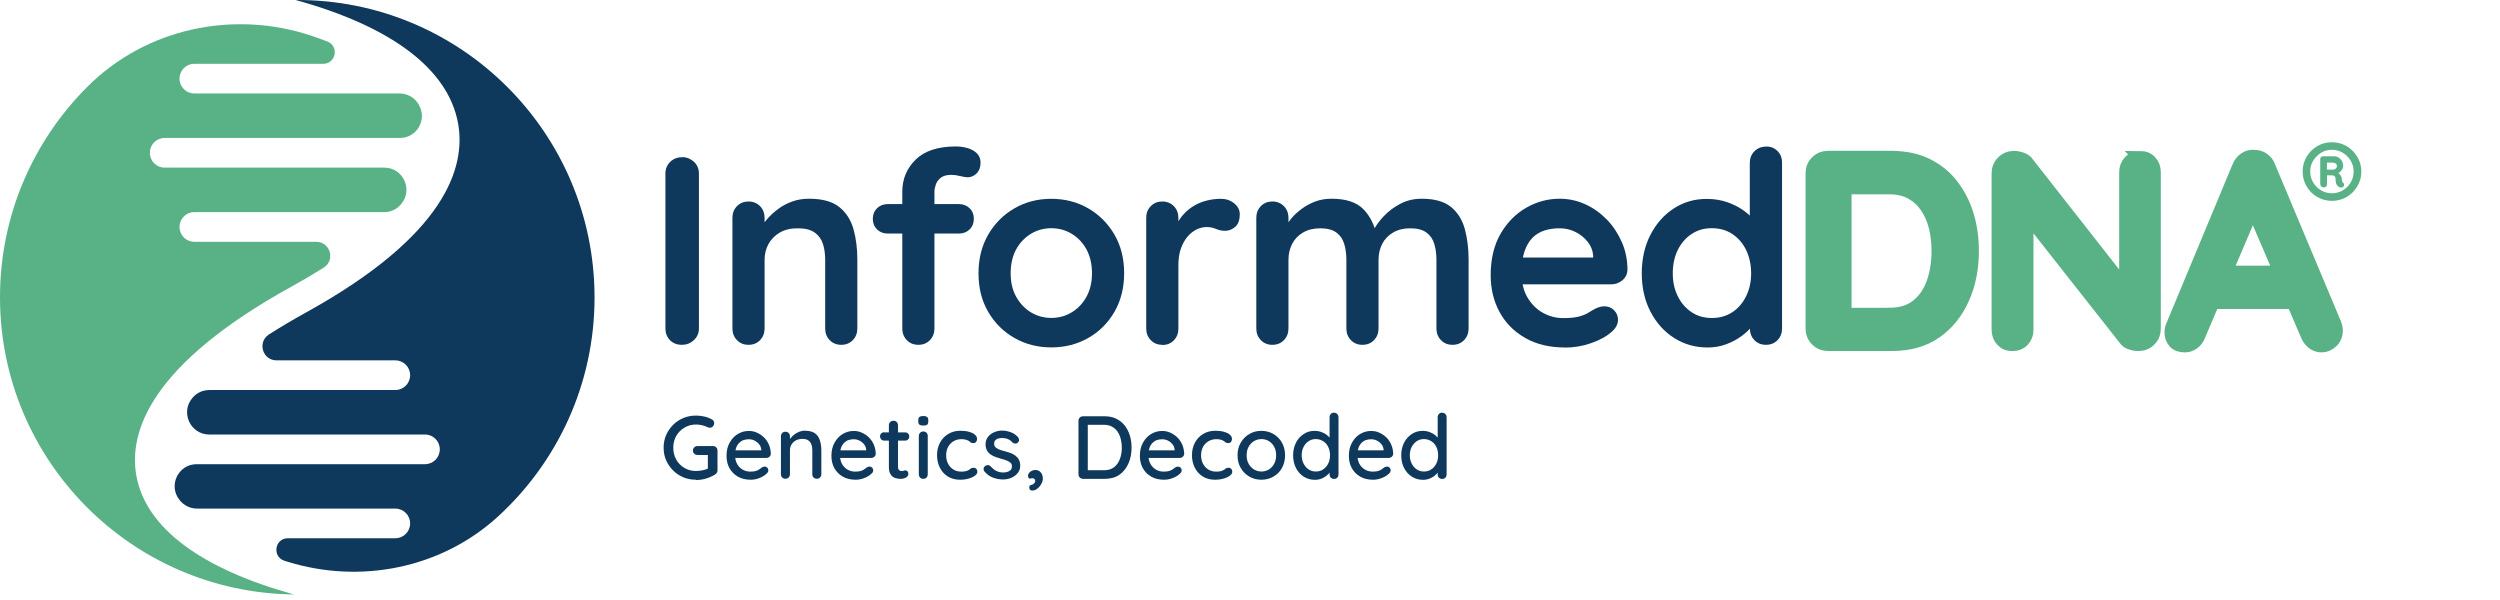 <svg fill="none" viewBox="0 0 300 72" height="72" width="300" xmlns="http://www.w3.org/2000/svg"><g clip-path="url(#clip0_395_3846)"><path fill="#0E395C" d="M54.973 14.829C55.906 20.051 53.504 28.232 36.724 37.496C35.137 38.375 33.647 39.254 32.274 40.134C30.859 41.045 31.491 43.243 33.186 43.243H47.436C48.422 43.243 49.215 44.036 49.215 45.023C49.215 46.009 48.422 46.803 47.436 46.803H25.122C24.372 46.803 23.632 47.114 23.139 47.693L23.085 47.757C21.616 49.483 22.849 52.143 25.112 52.143H50.995C51.982 52.143 52.775 52.936 52.775 53.922C52.775 54.909 51.982 55.702 50.995 55.702H23.6C21.38 55.702 20.158 58.265 21.541 59.991L21.573 60.034C22.077 60.667 22.839 61.031 23.654 61.031H47.436C48.422 61.031 49.215 61.825 49.215 62.811C49.215 63.798 48.422 64.591 47.436 64.591H34.547C32.96 64.591 32.628 66.811 34.14 67.293C34.236 67.325 34.344 67.358 34.451 67.39C43.232 70.135 52.958 68.205 59.745 61.996C66.875 55.477 71.346 46.106 71.346 35.684C71.336 15.912 55.263 -0.107 35.48 4.68633e-05C46.974 3.174 53.794 8.288 54.973 14.818V14.829Z"></path><path fill="#58B286" d="M35.244 71.325C24.093 68.237 17.477 63.326 16.362 57.075C15.44 51.917 17.917 43.801 35.008 34.376C36.37 33.625 37.646 32.875 38.847 32.113C40.273 31.213 39.63 29.015 37.936 29.015H23.321C22.335 29.015 21.541 28.221 21.541 27.235C21.541 26.248 22.335 25.455 23.321 25.455H46.095C46.846 25.455 47.575 25.144 48.068 24.576L48.122 24.511C49.612 22.796 48.39 20.115 46.117 20.115H19.761C18.775 20.115 17.981 19.322 17.981 18.335C17.981 17.349 18.775 16.555 19.761 16.555H47.993C50.052 16.555 51.317 14.293 50.234 12.534C50.213 12.502 50.191 12.459 50.17 12.427C49.687 11.666 48.851 11.216 47.95 11.216H23.321C22.335 11.216 21.541 10.422 21.541 9.436C21.541 8.449 22.335 7.656 23.321 7.656H38.783C40.327 7.656 40.713 5.522 39.276 4.975C38.665 4.739 38.043 4.525 37.4 4.3C28.017 1.158 17.542 3.388 10.529 10.368C4.021 16.845 0 25.787 0 35.673C0 55.231 15.74 71.1 35.244 71.335V71.325Z"></path><path fill="#0E395C" d="M83.87 39.416C83.87 39.973 83.666 40.445 83.259 40.82C82.851 41.195 82.38 41.378 81.844 41.378C81.243 41.378 80.761 41.195 80.396 40.82C80.031 40.445 79.849 39.973 79.849 39.416V20.823C79.849 20.265 80.042 19.794 80.428 19.418C80.814 19.043 81.307 18.861 81.908 18.861C82.422 18.861 82.873 19.054 83.28 19.418C83.677 19.794 83.87 20.265 83.87 20.823V39.416Z"></path><path fill="#0E395C" d="M97.091 23.847C98.678 23.847 99.879 24.179 100.715 24.844C101.54 25.509 102.109 26.399 102.42 27.503C102.731 28.607 102.881 29.83 102.881 31.181V39.416C102.881 39.973 102.698 40.445 102.334 40.82C101.969 41.195 101.508 41.378 100.951 41.378C100.393 41.378 99.932 41.195 99.567 40.82C99.203 40.445 99.021 39.973 99.021 39.416V31.181C99.021 30.473 98.935 29.84 98.753 29.272C98.57 28.704 98.238 28.243 97.766 27.91C97.294 27.567 96.619 27.396 95.74 27.396C94.86 27.396 94.163 27.567 93.574 27.91C92.984 28.253 92.534 28.715 92.223 29.272C91.912 29.84 91.751 30.473 91.751 31.181V39.416C91.751 39.973 91.569 40.445 91.204 40.82C90.84 41.195 90.379 41.378 89.821 41.378C89.263 41.378 88.802 41.195 88.438 40.82C88.073 40.445 87.891 39.973 87.891 39.416V26.131C87.891 25.573 88.073 25.112 88.438 24.737C88.802 24.361 89.263 24.179 89.821 24.179C90.379 24.179 90.84 24.372 91.204 24.737C91.569 25.112 91.751 25.584 91.751 26.131V27.514L91.269 27.417C91.462 27.053 91.74 26.656 92.105 26.238C92.469 25.82 92.898 25.434 93.391 25.069C93.885 24.704 94.442 24.404 95.064 24.179C95.686 23.954 96.362 23.847 97.091 23.847Z"></path><path fill="#0E395C" d="M115.061 24.49C115.576 24.49 116.005 24.661 116.348 24.983C116.691 25.315 116.863 25.744 116.863 26.259C116.863 26.773 116.691 27.202 116.348 27.535C116.005 27.867 115.576 28.028 115.061 28.028H106.537C106.022 28.028 105.593 27.867 105.25 27.535C104.907 27.202 104.736 26.773 104.736 26.259C104.736 25.744 104.907 25.326 105.25 24.983C105.593 24.65 106.022 24.49 106.537 24.49H115.061ZM114.707 17.574C115.179 17.574 115.64 17.638 116.091 17.767C116.541 17.895 116.916 18.099 117.216 18.389C117.517 18.678 117.667 19.064 117.667 19.525C117.667 20.061 117.506 20.49 117.206 20.801C116.895 21.112 116.53 21.273 116.123 21.273C115.93 21.273 115.64 21.23 115.254 21.134C114.868 21.037 114.493 20.983 114.128 20.983C113.592 20.983 113.185 21.101 112.885 21.337C112.595 21.573 112.391 21.852 112.295 22.163C112.188 22.474 112.134 22.742 112.134 22.978V39.415C112.134 39.973 111.952 40.444 111.587 40.82C111.223 41.195 110.762 41.377 110.204 41.377C109.647 41.377 109.185 41.195 108.821 40.82C108.456 40.444 108.274 39.973 108.274 39.415V23.01C108.274 21.487 108.81 20.201 109.882 19.15C110.955 18.099 112.563 17.574 114.707 17.574Z"></path><path fill="#0E395C" d="M134.898 32.789C134.898 34.548 134.501 36.092 133.729 37.432C132.946 38.772 131.895 39.823 130.576 40.563C129.258 41.313 127.778 41.689 126.159 41.689C124.54 41.689 123.06 41.313 121.741 40.563C120.422 39.812 119.372 38.772 118.589 37.432C117.806 36.092 117.42 34.548 117.42 32.789C117.42 31.031 117.817 29.487 118.589 28.146C119.372 26.806 120.422 25.755 121.741 24.994C123.06 24.233 124.529 23.857 126.159 23.857C127.789 23.857 129.268 24.243 130.576 24.994C131.895 25.755 132.946 26.806 133.729 28.146C134.512 29.487 134.898 31.041 134.898 32.789ZM131.038 32.789C131.038 31.695 130.812 30.741 130.383 29.937C129.944 29.133 129.354 28.511 128.614 28.061C127.874 27.61 127.049 27.385 126.159 27.385C125.269 27.385 124.443 27.61 123.703 28.061C122.964 28.511 122.374 29.133 121.934 29.937C121.495 30.741 121.28 31.695 121.28 32.789C121.28 33.883 121.495 34.805 121.934 35.598C122.374 36.392 122.964 37.024 123.703 37.475C124.443 37.925 125.269 38.15 126.159 38.15C127.049 38.15 127.885 37.925 128.614 37.475C129.354 37.024 129.944 36.403 130.383 35.598C130.823 34.794 131.038 33.861 131.038 32.789Z"></path><path fill="#0E395C" d="M139.476 41.378C138.918 41.378 138.457 41.195 138.093 40.82C137.728 40.445 137.546 39.973 137.546 39.416V26.131C137.546 25.573 137.728 25.112 138.093 24.737C138.457 24.361 138.918 24.179 139.476 24.179C140.034 24.179 140.495 24.372 140.859 24.737C141.224 25.112 141.406 25.584 141.406 26.131V29.154L141.181 26.999C141.417 26.484 141.717 26.034 142.103 25.637C142.478 25.241 142.896 24.908 143.368 24.64C143.84 24.372 144.344 24.179 144.88 24.05C145.416 23.922 145.952 23.857 146.488 23.857C147.132 23.857 147.668 24.04 148.108 24.404C148.547 24.769 148.772 25.198 148.772 25.691C148.772 26.399 148.59 26.913 148.225 27.224C147.861 27.535 147.464 27.696 147.035 27.696C146.606 27.696 146.263 27.621 145.92 27.471C145.588 27.321 145.202 27.246 144.784 27.246C144.398 27.246 144.001 27.342 143.615 27.524C143.218 27.707 142.854 27.996 142.521 28.372C142.189 28.758 141.921 29.24 141.717 29.798C141.513 30.366 141.406 31.031 141.406 31.813V39.437C141.406 39.995 141.224 40.466 140.859 40.842C140.495 41.217 140.034 41.399 139.476 41.399V41.378Z"></path><path fill="#0E395C" d="M159.795 23.847C161.51 23.847 162.776 24.265 163.591 25.09C164.405 25.916 164.942 26.988 165.199 28.286L164.652 27.996L164.909 27.482C165.167 26.988 165.563 26.452 166.1 25.895C166.636 25.337 167.29 24.844 168.051 24.447C168.812 24.05 169.659 23.847 170.603 23.847C172.147 23.847 173.326 24.179 174.131 24.844C174.935 25.509 175.482 26.399 175.782 27.503C176.082 28.607 176.232 29.83 176.232 31.181V39.416C176.232 39.973 176.05 40.445 175.685 40.82C175.321 41.195 174.86 41.378 174.302 41.378C173.745 41.378 173.284 41.195 172.919 40.82C172.554 40.445 172.372 39.973 172.372 39.416V31.181C172.372 30.473 172.286 29.84 172.115 29.272C171.943 28.704 171.632 28.243 171.182 27.91C170.732 27.578 170.088 27.396 169.252 27.396C168.416 27.396 167.74 27.567 167.161 27.91C166.582 28.253 166.142 28.715 165.864 29.272C165.574 29.84 165.424 30.473 165.424 31.181V39.416C165.424 39.973 165.242 40.445 164.877 40.82C164.513 41.195 164.052 41.378 163.494 41.378C162.936 41.378 162.475 41.195 162.111 40.82C161.746 40.445 161.564 39.973 161.564 39.416V31.181C161.564 30.473 161.478 29.84 161.307 29.272C161.135 28.704 160.824 28.243 160.374 27.91C159.924 27.578 159.28 27.396 158.444 27.396C157.607 27.396 156.932 27.567 156.353 27.91C155.774 28.253 155.334 28.715 155.056 29.272C154.766 29.84 154.616 30.473 154.616 31.181V39.416C154.616 39.973 154.434 40.445 154.069 40.82C153.705 41.195 153.243 41.378 152.686 41.378C152.128 41.378 151.667 41.195 151.303 40.82C150.938 40.445 150.756 39.973 150.756 39.416V26.131C150.756 25.573 150.938 25.112 151.303 24.737C151.667 24.361 152.128 24.179 152.686 24.179C153.243 24.179 153.705 24.372 154.069 24.737C154.434 25.112 154.616 25.584 154.616 26.131V27.514L154.133 27.417C154.326 27.053 154.595 26.656 154.938 26.238C155.281 25.82 155.699 25.434 156.192 25.069C156.685 24.704 157.232 24.404 157.833 24.179C158.433 23.954 159.087 23.847 159.795 23.847Z"></path><path fill="#0E395C" d="M187.791 41.699C185.968 41.699 184.381 41.324 183.041 40.563C181.701 39.801 180.671 38.772 179.953 37.453C179.234 36.145 178.881 34.666 178.881 33.014C178.881 31.084 179.277 29.444 180.049 28.082C180.832 26.72 181.861 25.669 183.127 24.94C184.392 24.211 185.732 23.847 187.147 23.847C188.241 23.847 189.281 24.072 190.257 24.522C191.233 24.973 192.09 25.594 192.852 26.377C193.602 27.16 194.192 28.071 194.642 29.101C195.082 30.13 195.296 31.224 195.296 32.382C195.275 32.896 195.071 33.315 194.685 33.636C194.299 33.958 193.849 34.119 193.334 34.119H181.046L180.081 30.902H191.887L191.179 31.545V30.677C191.136 30.055 190.911 29.497 190.514 29.004C190.118 28.511 189.624 28.114 189.035 27.825C188.445 27.535 187.823 27.396 187.158 27.396C186.493 27.396 185.914 27.482 185.357 27.653C184.799 27.825 184.317 28.114 183.909 28.522C183.502 28.929 183.18 29.476 182.944 30.162C182.708 30.848 182.591 31.717 182.591 32.768C182.591 33.926 182.826 34.912 183.309 35.716C183.791 36.52 184.413 37.132 185.175 37.55C185.936 37.968 186.74 38.172 187.598 38.172C188.391 38.172 189.024 38.107 189.496 37.979C189.967 37.85 190.343 37.7 190.632 37.507C190.922 37.325 191.179 37.175 191.426 37.046C191.812 36.853 192.176 36.756 192.519 36.756C192.991 36.756 193.388 36.917 193.699 37.239C194.01 37.56 194.16 37.936 194.16 38.365C194.16 38.944 193.86 39.469 193.259 39.941C192.702 40.413 191.919 40.831 190.911 41.185C189.903 41.538 188.863 41.71 187.791 41.71V41.699Z"></path><path fill="#0E395C" d="M211.916 17.574C212.474 17.574 212.935 17.756 213.299 18.121C213.664 18.485 213.846 18.957 213.846 19.536V39.415C213.846 39.973 213.664 40.444 213.299 40.82C212.935 41.195 212.474 41.377 211.916 41.377C211.359 41.377 210.897 41.195 210.533 40.82C210.168 40.444 209.986 39.973 209.986 39.415V37.839L210.694 38.128C210.694 38.407 210.544 38.739 210.243 39.136C209.943 39.533 209.536 39.93 209.021 40.305C208.506 40.691 207.895 41.023 207.198 41.291C206.501 41.559 205.74 41.699 204.925 41.699C203.445 41.699 202.105 41.324 200.904 40.562C199.703 39.801 198.76 38.75 198.063 37.41C197.366 36.07 197.012 34.536 197.012 32.799C197.012 31.062 197.366 29.497 198.063 28.157C198.76 26.816 199.693 25.766 200.872 25.004C202.052 24.243 203.36 23.868 204.796 23.868C205.719 23.868 206.566 24.007 207.338 24.286C208.11 24.565 208.774 24.919 209.353 25.347C209.922 25.776 210.361 26.216 210.672 26.655C210.983 27.095 211.133 27.46 211.133 27.76L209.975 28.178V19.557C209.975 19 210.158 18.539 210.522 18.163C210.887 17.788 211.348 17.595 211.905 17.595L211.916 17.574ZM205.418 38.16C206.362 38.16 207.188 37.925 207.895 37.453C208.603 36.981 209.15 36.338 209.546 35.523C209.943 34.708 210.136 33.797 210.136 32.789C210.136 31.781 209.932 30.837 209.546 30.022C209.15 29.207 208.592 28.564 207.895 28.092C207.188 27.62 206.362 27.385 205.418 27.385C204.475 27.385 203.681 27.62 202.974 28.092C202.266 28.564 201.719 29.207 201.322 30.022C200.926 30.837 200.733 31.759 200.733 32.789C200.733 33.818 200.926 34.708 201.322 35.523C201.719 36.338 202.277 36.981 202.974 37.453C203.681 37.925 204.496 38.16 205.418 38.16Z"></path><path stroke-miterlimit="10" stroke-width="1.5" stroke="#58B286" fill="#58B286" d="M227.077 18.861C228.621 18.861 229.994 19.15 231.195 19.729C232.396 20.308 233.414 21.113 234.229 22.163C235.044 23.214 235.677 24.404 236.095 25.766C236.513 27.128 236.717 28.575 236.717 30.119C236.717 32.199 236.342 34.097 235.591 35.791C234.84 37.496 233.747 38.858 232.331 39.855C230.905 40.863 229.147 41.367 227.067 41.367H219.379C218.821 41.367 218.349 41.185 217.985 40.809C217.61 40.434 217.417 39.962 217.417 39.405V20.812C217.417 20.255 217.599 19.783 217.985 19.408C218.36 19.032 218.821 18.85 219.379 18.85H227.067L227.077 18.861ZM226.756 37.678C228.107 37.678 229.211 37.335 230.069 36.638C230.927 35.941 231.549 35.019 231.945 33.872C232.342 32.725 232.535 31.47 232.535 30.119C232.535 29.111 232.428 28.157 232.203 27.246C231.978 26.334 231.624 25.53 231.152 24.833C230.68 24.136 230.08 23.589 229.351 23.182C228.621 22.774 227.753 22.571 226.745 22.571H221.116L221.438 22.281V38.043L221.245 37.689H226.745L226.756 37.678Z"></path><path stroke-miterlimit="10" stroke-width="1.5" stroke="#58B286" fill="#58B286" d="M256.81 18.861C257.325 18.861 257.743 19.032 258.065 19.375C258.387 19.719 258.547 20.148 258.547 20.662V39.416C258.547 39.973 258.365 40.445 257.99 40.82C257.615 41.195 257.143 41.378 256.585 41.378C256.307 41.378 256.028 41.335 255.738 41.238C255.449 41.142 255.224 41.013 255.073 40.831L242.432 24.779L243.268 24.265V39.576C243.268 40.091 243.097 40.52 242.775 40.863C242.443 41.206 242.014 41.378 241.478 41.378C240.941 41.378 240.545 41.206 240.223 40.863C239.901 40.52 239.741 40.091 239.741 39.576V20.823C239.741 20.265 239.923 19.794 240.309 19.418C240.684 19.043 241.145 18.861 241.703 18.861C242.003 18.861 242.314 18.925 242.636 19.043C242.957 19.161 243.193 19.333 243.343 19.579L255.599 35.212L255.052 35.598V20.673C255.052 20.158 255.213 19.729 255.535 19.386C255.856 19.043 256.285 18.872 256.821 18.872L256.81 18.861Z"></path><path stroke-miterlimit="10" stroke-width="1.5" stroke="#58B286" fill="#58B286" d="M270.857 23.911L263.909 40.252C263.759 40.659 263.523 40.97 263.212 41.195C262.901 41.42 262.558 41.538 262.193 41.538C261.614 41.538 261.185 41.378 260.906 41.056C260.628 40.734 260.488 40.337 260.488 39.866C260.488 39.673 260.52 39.469 260.585 39.255L268.594 20.019C268.766 19.59 269.023 19.258 269.377 19.022C269.731 18.786 270.117 18.689 270.524 18.732C270.91 18.732 271.264 18.839 271.597 19.064C271.929 19.29 272.176 19.611 272.315 20.019L280.228 38.868C280.335 39.147 280.389 39.405 280.389 39.641C280.389 40.219 280.196 40.681 279.821 41.024C279.445 41.367 279.038 41.538 278.588 41.538C278.202 41.538 277.848 41.42 277.537 41.185C277.226 40.949 276.99 40.627 276.818 40.219L269.902 24.104L270.835 23.911H270.857ZM264.906 36.327L266.675 32.628H275.36L275.971 36.327H264.906Z"></path><path fill="#58B286" d="M279.831 24.104C279.188 24.104 278.598 23.943 278.062 23.632C277.526 23.321 277.097 22.892 276.786 22.356C276.475 21.82 276.314 21.23 276.314 20.587C276.314 19.943 276.475 19.354 276.786 18.818C277.097 18.281 277.526 17.863 278.062 17.542C278.598 17.22 279.188 17.07 279.831 17.07C280.475 17.07 281.064 17.231 281.6 17.542C282.137 17.863 282.555 18.281 282.876 18.818C283.198 19.354 283.359 19.933 283.359 20.587C283.359 21.241 283.198 21.82 282.876 22.356C282.555 22.892 282.137 23.321 281.6 23.632C281.064 23.943 280.485 24.104 279.831 24.104ZM279.831 23.192C280.314 23.192 280.743 23.074 281.139 22.838C281.536 22.602 281.847 22.292 282.083 21.895C282.319 21.498 282.437 21.058 282.437 20.587C282.437 20.115 282.319 19.675 282.083 19.279C281.847 18.893 281.525 18.571 281.139 18.335C280.753 18.099 280.314 17.971 279.831 17.971C279.349 17.971 278.909 18.088 278.523 18.335C278.137 18.582 277.816 18.893 277.58 19.279C277.344 19.665 277.226 20.104 277.226 20.587C277.226 21.069 277.344 21.498 277.58 21.895C277.816 22.292 278.126 22.602 278.523 22.838C278.92 23.074 279.36 23.192 279.831 23.192ZM278.834 22.485C278.716 22.485 278.62 22.442 278.545 22.367C278.47 22.292 278.427 22.184 278.427 22.045V19.075C278.427 18.989 278.459 18.914 278.523 18.85C278.588 18.785 278.663 18.753 278.759 18.753H280.089C280.378 18.753 280.635 18.86 280.85 19.086C281.064 19.311 281.182 19.579 281.182 19.911C281.182 20.093 281.118 20.265 280.989 20.426C280.861 20.598 280.721 20.715 280.571 20.801V20.737C280.711 20.833 280.807 20.941 280.882 21.058C280.957 21.177 281 21.294 281.011 21.412C281.011 21.541 281.032 21.637 281.054 21.723C281.075 21.809 281.107 21.873 281.172 21.927C281.257 21.991 281.3 22.077 281.3 22.174C281.3 22.27 281.268 22.356 281.204 22.41C281.107 22.485 281.011 22.517 280.914 22.506C280.818 22.506 280.732 22.474 280.657 22.431C280.571 22.377 280.485 22.281 280.4 22.152C280.314 22.013 280.271 21.798 280.271 21.509C280.271 21.359 280.239 21.252 280.164 21.166C280.089 21.08 279.949 21.037 279.724 21.037H279.113L279.242 20.898V22.056C279.242 22.195 279.209 22.302 279.134 22.377C279.059 22.452 278.963 22.495 278.856 22.495L278.834 22.485ZM279.917 20.362C280.067 20.362 280.185 20.319 280.282 20.233C280.378 20.147 280.432 20.051 280.432 19.922C280.432 19.793 280.378 19.697 280.282 19.622C280.185 19.547 280.056 19.515 279.917 19.515H279.134L279.231 19.418V20.447L279.167 20.351H279.917V20.362Z"></path><path fill="#0E395C" d="M83.527 57.568C82.98 57.568 82.465 57.472 82.004 57.279C81.533 57.086 81.125 56.807 80.771 56.453C80.417 56.099 80.139 55.692 79.935 55.231C79.731 54.77 79.635 54.266 79.635 53.719C79.635 53.172 79.731 52.668 79.935 52.207C80.139 51.746 80.417 51.339 80.771 50.985C81.125 50.631 81.543 50.352 82.004 50.159C82.476 49.966 82.98 49.87 83.527 49.87C83.881 49.87 84.213 49.913 84.546 49.988C84.878 50.063 85.167 50.181 85.436 50.331C85.532 50.384 85.596 50.449 85.639 50.524C85.682 50.609 85.704 50.695 85.704 50.781C85.704 50.92 85.65 51.049 85.553 51.167C85.457 51.274 85.328 51.328 85.189 51.328C85.135 51.328 85.092 51.328 85.039 51.306C84.985 51.285 84.942 51.274 84.889 51.253C84.685 51.156 84.471 51.081 84.245 51.028C84.02 50.974 83.773 50.942 83.527 50.942C83.012 50.942 82.551 51.071 82.133 51.317C81.715 51.564 81.393 51.896 81.147 52.314C80.911 52.733 80.793 53.204 80.793 53.73C80.793 54.255 80.911 54.716 81.147 55.145C81.382 55.574 81.715 55.906 82.133 56.153C82.551 56.4 83.012 56.517 83.527 56.517C83.773 56.517 84.042 56.485 84.32 56.432C84.599 56.378 84.835 56.292 85.028 56.196L84.942 56.485V54.448L85.114 54.598H83.709C83.548 54.598 83.42 54.544 83.312 54.448C83.205 54.352 83.152 54.223 83.152 54.062C83.152 53.901 83.205 53.773 83.312 53.676C83.42 53.58 83.548 53.526 83.709 53.526H85.553C85.714 53.526 85.843 53.58 85.95 53.687C86.057 53.794 86.1 53.923 86.1 54.073V56.453C86.1 56.571 86.068 56.668 86.014 56.743C85.961 56.818 85.897 56.882 85.822 56.936C85.489 57.139 85.135 57.3 84.749 57.418C84.363 57.536 83.956 57.6 83.527 57.6V57.568Z"></path><path fill="#0E395C" d="M90.1 57.568C89.51 57.568 88.995 57.45 88.556 57.204C88.116 56.957 87.784 56.614 87.537 56.185C87.301 55.756 87.183 55.263 87.183 54.705C87.183 54.073 87.312 53.537 87.569 53.097C87.827 52.647 88.148 52.304 88.556 52.068C88.963 51.832 89.392 51.714 89.853 51.714C90.207 51.714 90.539 51.778 90.85 51.928C91.161 52.068 91.451 52.261 91.697 52.507C91.944 52.754 92.137 53.043 92.276 53.376C92.416 53.708 92.491 54.073 92.501 54.459C92.501 54.598 92.437 54.716 92.33 54.813C92.223 54.909 92.094 54.952 91.955 54.952H87.784L87.526 54.041H91.558L91.354 54.234V53.966C91.333 53.719 91.247 53.494 91.097 53.312C90.947 53.129 90.764 52.979 90.55 52.872C90.336 52.765 90.1 52.711 89.853 52.711C89.639 52.711 89.435 52.743 89.231 52.807C89.038 52.872 88.856 52.99 88.706 53.14C88.556 53.29 88.427 53.494 88.341 53.73C88.255 53.976 88.213 54.276 88.213 54.652C88.213 55.048 88.298 55.392 88.459 55.681C88.62 55.971 88.845 56.196 89.124 56.357C89.403 56.517 89.714 56.593 90.046 56.593C90.314 56.593 90.529 56.571 90.7 56.517C90.872 56.464 91.011 56.4 91.129 56.314C91.247 56.239 91.344 56.164 91.429 56.089C91.537 56.024 91.644 55.992 91.74 55.992C91.88 55.992 91.987 56.035 92.073 56.121C92.158 56.206 92.201 56.314 92.201 56.432C92.201 56.593 92.126 56.732 91.965 56.861C91.772 57.043 91.504 57.214 91.161 57.354C90.818 57.493 90.464 57.568 90.1 57.568Z"></path><path fill="#0E395C" d="M96.63 51.692C97.134 51.692 97.53 51.8 97.809 52.003C98.088 52.207 98.281 52.496 98.388 52.85C98.495 53.204 98.56 53.601 98.56 54.03V56.903C98.56 57.064 98.506 57.193 98.409 57.3C98.302 57.407 98.174 57.45 98.023 57.45C97.863 57.45 97.734 57.397 97.627 57.3C97.52 57.204 97.477 57.064 97.477 56.903V54.041C97.477 53.783 97.445 53.547 97.369 53.344C97.294 53.14 97.176 52.979 97.005 52.85C96.833 52.722 96.587 52.668 96.276 52.668C95.986 52.668 95.729 52.732 95.504 52.85C95.279 52.968 95.107 53.14 94.978 53.344C94.85 53.547 94.796 53.783 94.796 54.041V56.903C94.796 57.064 94.743 57.193 94.635 57.3C94.528 57.407 94.41 57.45 94.26 57.45C94.099 57.45 93.971 57.397 93.863 57.3C93.756 57.204 93.713 57.064 93.713 56.903V52.357C93.713 52.196 93.767 52.068 93.863 51.96C93.96 51.853 94.099 51.81 94.26 51.81C94.421 51.81 94.539 51.864 94.635 51.96C94.732 52.057 94.796 52.196 94.796 52.357V52.958L94.603 53.065C94.657 52.904 94.743 52.754 94.871 52.582C95 52.422 95.15 52.271 95.332 52.132C95.514 51.993 95.707 51.885 95.933 51.8C96.158 51.714 96.394 51.671 96.64 51.671L96.63 51.692Z"></path><path fill="#0E395C" d="M102.688 57.568C102.098 57.568 101.583 57.45 101.144 57.204C100.704 56.957 100.372 56.614 100.125 56.185C99.889 55.756 99.771 55.263 99.771 54.705C99.771 54.073 99.9 53.537 100.157 53.097C100.415 52.647 100.736 52.304 101.144 52.068C101.551 51.832 101.98 51.714 102.441 51.714C102.795 51.714 103.127 51.778 103.438 51.928C103.749 52.068 104.039 52.261 104.285 52.507C104.532 52.754 104.725 53.043 104.864 53.376C105.004 53.708 105.079 54.073 105.09 54.459C105.09 54.598 105.025 54.716 104.918 54.813C104.811 54.909 104.682 54.952 104.543 54.952H100.372L100.114 54.041H104.146L103.942 54.234V53.966C103.921 53.719 103.835 53.494 103.685 53.312C103.535 53.129 103.352 52.979 103.138 52.872C102.924 52.765 102.688 52.711 102.441 52.711C102.227 52.711 102.023 52.743 101.819 52.807C101.626 52.872 101.444 52.99 101.294 53.14C101.144 53.29 101.015 53.494 100.929 53.73C100.843 53.976 100.801 54.276 100.801 54.652C100.801 55.048 100.886 55.392 101.047 55.681C101.208 55.971 101.433 56.196 101.712 56.357C101.991 56.517 102.302 56.593 102.634 56.593C102.902 56.593 103.117 56.571 103.288 56.517C103.46 56.464 103.599 56.4 103.717 56.314C103.835 56.239 103.932 56.164 104.017 56.089C104.125 56.024 104.232 55.992 104.328 55.992C104.468 55.992 104.575 56.035 104.661 56.121C104.746 56.206 104.789 56.314 104.789 56.432C104.789 56.593 104.714 56.732 104.553 56.861C104.36 57.043 104.092 57.214 103.749 57.354C103.406 57.493 103.052 57.568 102.688 57.568Z"></path><path fill="#0E395C" d="M106.097 51.885H108.617C108.757 51.885 108.874 51.928 108.971 52.025C109.067 52.121 109.11 52.239 109.11 52.378C109.11 52.518 109.067 52.636 108.971 52.732C108.874 52.829 108.757 52.872 108.617 52.872H106.097C105.958 52.872 105.829 52.818 105.744 52.721C105.658 52.625 105.604 52.507 105.604 52.368C105.604 52.228 105.647 52.11 105.744 52.014C105.84 51.917 105.958 51.874 106.097 51.874V51.885ZM107.223 50.491C107.384 50.491 107.513 50.545 107.609 50.641C107.706 50.748 107.759 50.877 107.759 51.038V56.013C107.759 56.142 107.781 56.249 107.824 56.324C107.867 56.399 107.92 56.453 108.006 56.485C108.081 56.517 108.156 56.528 108.231 56.528C108.306 56.528 108.381 56.517 108.446 56.485C108.51 56.453 108.574 56.442 108.66 56.442C108.746 56.442 108.821 56.485 108.896 56.56C108.971 56.635 109.003 56.742 109.003 56.882C109.003 57.053 108.907 57.193 108.724 57.3C108.542 57.407 108.338 57.461 108.124 57.461C108.006 57.461 107.856 57.461 107.695 57.428C107.534 57.407 107.373 57.353 107.213 57.268C107.052 57.182 106.934 57.042 106.827 56.849C106.719 56.657 106.666 56.399 106.666 56.056V51.038C106.666 50.877 106.719 50.748 106.827 50.641C106.934 50.534 107.062 50.491 107.213 50.491H107.223Z"></path><path fill="#0E395C" d="M110.783 51.071C110.579 51.071 110.429 51.028 110.333 50.953C110.236 50.878 110.193 50.749 110.193 50.577V50.406C110.193 50.224 110.247 50.106 110.343 50.031C110.44 49.956 110.59 49.923 110.794 49.923C111.008 49.923 111.158 49.966 111.255 50.041C111.351 50.116 111.394 50.234 111.394 50.406V50.577C111.394 50.76 111.351 50.888 111.255 50.963C111.158 51.038 110.998 51.071 110.783 51.071ZM111.33 56.914C111.33 57.075 111.276 57.204 111.18 57.311C111.083 57.418 110.955 57.461 110.794 57.461C110.633 57.461 110.504 57.407 110.408 57.311C110.311 57.204 110.258 57.075 110.258 56.914V52.325C110.258 52.164 110.311 52.036 110.419 51.928C110.526 51.821 110.644 51.778 110.794 51.778C110.955 51.778 111.083 51.832 111.18 51.928C111.276 52.025 111.33 52.164 111.33 52.325V56.914Z"></path><path fill="#0E395C" d="M115.265 51.692C115.651 51.692 115.994 51.735 116.294 51.821C116.595 51.907 116.83 52.014 116.991 52.164C117.163 52.314 117.249 52.475 117.249 52.679C117.249 52.797 117.216 52.915 117.141 53.011C117.066 53.118 116.959 53.172 116.82 53.172C116.713 53.172 116.627 53.151 116.552 53.129C116.487 53.097 116.423 53.054 116.369 53.001C116.316 52.947 116.241 52.904 116.155 52.861C116.08 52.807 115.962 52.775 115.801 52.743C115.64 52.711 115.512 52.7 115.394 52.7C115.018 52.7 114.686 52.786 114.407 52.958C114.128 53.129 113.914 53.365 113.764 53.644C113.614 53.933 113.539 54.266 113.539 54.641C113.539 55.016 113.614 55.349 113.764 55.638C113.914 55.928 114.128 56.164 114.397 56.335C114.665 56.507 114.976 56.593 115.34 56.593C115.544 56.593 115.715 56.582 115.855 56.55C115.994 56.517 116.112 56.474 116.209 56.421C116.327 56.357 116.423 56.292 116.487 56.228C116.562 56.164 116.67 56.131 116.809 56.131C116.97 56.131 117.088 56.174 117.163 56.271C117.249 56.367 117.281 56.485 117.281 56.625C117.281 56.785 117.184 56.936 117.002 57.075C116.82 57.214 116.562 57.343 116.241 57.429C115.93 57.525 115.576 57.568 115.19 57.568C114.643 57.568 114.161 57.44 113.742 57.182C113.335 56.925 113.013 56.571 112.788 56.131C112.563 55.692 112.445 55.188 112.445 54.63C112.445 54.073 112.563 53.558 112.799 53.118C113.035 52.679 113.367 52.325 113.785 52.078C114.203 51.821 114.686 51.692 115.244 51.692H115.265Z"></path><path fill="#0E395C" d="M118.117 56.582C118.053 56.485 118.021 56.367 118.031 56.239C118.031 56.11 118.117 55.992 118.257 55.895C118.353 55.831 118.46 55.81 118.578 55.81C118.685 55.81 118.793 55.874 118.889 55.981C119.093 56.206 119.307 56.378 119.554 56.507C119.801 56.635 120.101 56.7 120.444 56.7C120.583 56.7 120.733 56.667 120.884 56.625C121.034 56.582 121.162 56.517 121.27 56.41C121.377 56.303 121.43 56.153 121.43 55.949C121.43 55.767 121.377 55.627 121.259 55.531C121.141 55.434 120.991 55.338 120.808 55.263C120.626 55.188 120.422 55.123 120.197 55.07C119.972 55.005 119.736 54.931 119.511 54.855C119.286 54.78 119.071 54.673 118.889 54.544C118.696 54.416 118.546 54.255 118.439 54.051C118.321 53.847 118.267 53.601 118.267 53.311C118.267 52.979 118.364 52.69 118.546 52.443C118.728 52.196 118.975 52.014 119.286 51.875C119.597 51.735 119.919 51.671 120.272 51.671C120.487 51.671 120.712 51.692 120.937 51.757C121.162 51.81 121.387 51.896 121.602 52.003C121.816 52.121 121.999 52.271 122.159 52.454C122.235 52.55 122.267 52.657 122.288 52.786C122.288 52.915 122.245 53.033 122.106 53.14C122.02 53.215 121.913 53.236 121.795 53.226C121.677 53.215 121.57 53.172 121.495 53.097C121.355 52.925 121.184 52.797 120.969 52.7C120.755 52.604 120.508 52.561 120.24 52.561C120.101 52.561 119.961 52.582 119.811 52.614C119.661 52.647 119.543 52.722 119.447 52.818C119.35 52.915 119.297 53.065 119.297 53.258C119.297 53.44 119.35 53.58 119.479 53.687C119.597 53.794 119.747 53.88 119.94 53.955C120.133 54.03 120.347 54.094 120.573 54.148C120.798 54.201 121.012 54.276 121.237 54.352C121.463 54.426 121.656 54.534 121.827 54.662C121.999 54.791 122.149 54.952 122.256 55.145C122.363 55.338 122.428 55.595 122.428 55.885C122.428 56.239 122.32 56.539 122.117 56.775C121.913 57.021 121.656 57.214 121.345 57.343C121.034 57.472 120.712 57.536 120.369 57.536C119.961 57.536 119.554 57.461 119.147 57.311C118.739 57.161 118.407 56.903 118.117 56.55V56.582Z"></path><path fill="#0E395C" d="M125.14 57.429C125.14 57.654 125.076 57.868 124.947 58.093C124.819 58.319 124.658 58.501 124.465 58.651C124.272 58.801 124.068 58.865 123.854 58.865C123.779 58.865 123.703 58.844 123.628 58.791C123.553 58.737 123.51 58.64 123.51 58.501C123.51 58.351 123.553 58.265 123.639 58.233C123.725 58.212 123.821 58.179 123.907 58.136C124.004 58.083 124.089 58.029 124.143 57.954C124.197 57.879 124.229 57.793 124.229 57.686C124.229 57.6 124.197 57.525 124.132 57.472C124.068 57.418 123.982 57.386 123.864 57.386C123.821 57.386 123.779 57.386 123.725 57.407C123.671 57.407 123.628 57.44 123.586 57.461C123.521 57.429 123.468 57.386 123.425 57.332C123.382 57.279 123.36 57.204 123.36 57.107C123.36 56.925 123.446 56.753 123.628 56.614C123.811 56.474 124.014 56.399 124.24 56.399C124.508 56.399 124.733 56.496 124.894 56.689C125.055 56.882 125.14 57.129 125.14 57.418V57.429Z"></path><path fill="#0E395C" d="M132.582 49.955C133.107 49.955 133.568 50.052 133.965 50.255C134.361 50.448 134.694 50.727 134.973 51.07C135.241 51.413 135.444 51.821 135.584 52.271C135.723 52.721 135.788 53.204 135.788 53.708C135.788 54.405 135.67 55.037 135.423 55.595C135.176 56.163 134.823 56.614 134.351 56.957C133.879 57.289 133.289 57.461 132.592 57.461H129.976C129.815 57.461 129.687 57.407 129.579 57.311C129.472 57.214 129.418 57.075 129.418 56.914V50.502C129.418 50.341 129.472 50.212 129.579 50.105C129.687 49.998 129.815 49.955 129.976 49.955H132.592H132.582ZM132.474 56.431C132.978 56.431 133.386 56.303 133.697 56.056C134.008 55.809 134.244 55.477 134.394 55.059C134.544 54.651 134.619 54.201 134.619 53.708C134.619 53.354 134.576 53.011 134.49 52.678C134.404 52.346 134.276 52.057 134.104 51.799C133.933 51.542 133.707 51.349 133.439 51.199C133.171 51.049 132.85 50.974 132.464 50.974H130.437L130.534 50.888V56.528L130.469 56.421H132.464L132.474 56.431Z"></path><path fill="#0E395C" d="M139.701 57.568C139.111 57.568 138.597 57.45 138.157 57.204C137.718 56.957 137.385 56.614 137.139 56.185C136.903 55.756 136.785 55.263 136.785 54.705C136.785 54.073 136.913 53.537 137.171 53.097C137.428 52.647 137.75 52.304 138.157 52.068C138.565 51.832 138.994 51.714 139.455 51.714C139.808 51.714 140.141 51.778 140.452 51.928C140.763 52.068 141.052 52.261 141.299 52.507C141.545 52.754 141.738 53.043 141.878 53.376C142.017 53.708 142.092 54.073 142.103 54.459C142.103 54.598 142.039 54.716 141.931 54.813C141.824 54.909 141.696 54.952 141.556 54.952H137.385L137.128 54.041H141.159L140.956 54.234V53.966C140.934 53.719 140.848 53.494 140.698 53.312C140.548 53.129 140.366 52.979 140.152 52.872C139.937 52.765 139.701 52.711 139.455 52.711C139.24 52.711 139.036 52.743 138.833 52.807C138.64 52.872 138.457 52.99 138.307 53.14C138.157 53.29 138.029 53.494 137.943 53.73C137.857 53.976 137.814 54.276 137.814 54.652C137.814 55.048 137.9 55.392 138.061 55.681C138.222 55.971 138.447 56.196 138.725 56.357C139.004 56.517 139.315 56.593 139.648 56.593C139.916 56.593 140.13 56.571 140.302 56.517C140.473 56.464 140.613 56.4 140.731 56.314C140.848 56.239 140.945 56.164 141.031 56.089C141.138 56.024 141.245 55.992 141.342 55.992C141.481 55.992 141.588 56.035 141.674 56.121C141.76 56.206 141.803 56.314 141.803 56.432C141.803 56.593 141.728 56.732 141.567 56.861C141.374 57.043 141.106 57.214 140.763 57.354C140.42 57.493 140.066 57.568 139.701 57.568Z"></path><path fill="#0E395C" d="M145.856 51.692C146.242 51.692 146.585 51.735 146.885 51.821C147.185 51.907 147.421 52.014 147.582 52.164C147.754 52.314 147.839 52.475 147.839 52.679C147.839 52.797 147.807 52.915 147.732 53.011C147.657 53.118 147.55 53.172 147.411 53.172C147.303 53.172 147.218 53.151 147.142 53.129C147.078 53.097 147.014 53.054 146.96 53.001C146.907 52.947 146.832 52.904 146.746 52.861C146.671 52.807 146.553 52.775 146.392 52.743C146.231 52.711 146.102 52.7 145.984 52.7C145.609 52.7 145.277 52.786 144.998 52.958C144.719 53.129 144.505 53.365 144.355 53.644C144.205 53.933 144.13 54.266 144.13 54.641C144.13 55.016 144.205 55.349 144.355 55.638C144.505 55.928 144.719 56.164 144.987 56.335C145.255 56.507 145.566 56.593 145.931 56.593C146.135 56.593 146.306 56.582 146.446 56.55C146.585 56.517 146.703 56.474 146.799 56.421C146.917 56.357 147.014 56.292 147.078 56.228C147.153 56.164 147.26 56.131 147.4 56.131C147.561 56.131 147.679 56.174 147.754 56.271C147.839 56.367 147.872 56.485 147.872 56.625C147.872 56.785 147.775 56.936 147.593 57.075C147.411 57.214 147.153 57.343 146.832 57.429C146.521 57.525 146.167 57.568 145.781 57.568C145.234 57.568 144.751 57.44 144.333 57.182C143.926 56.925 143.604 56.571 143.379 56.131C143.154 55.692 143.036 55.188 143.036 54.63C143.036 54.073 143.154 53.558 143.39 53.118C143.626 52.679 143.958 52.325 144.376 52.078C144.794 51.821 145.277 51.692 145.834 51.692H145.856Z"></path><path fill="#0E395C" d="M154.209 54.641C154.209 55.209 154.08 55.713 153.833 56.164C153.587 56.614 153.244 56.946 152.815 57.193C152.386 57.44 151.903 57.568 151.367 57.568C150.831 57.568 150.348 57.44 149.92 57.193C149.491 56.946 149.148 56.603 148.89 56.164C148.633 55.724 148.504 55.22 148.504 54.641C148.504 54.062 148.633 53.558 148.89 53.118C149.148 52.679 149.48 52.336 149.92 52.078C150.348 51.821 150.831 51.703 151.367 51.703C151.903 51.703 152.386 51.832 152.815 52.078C153.244 52.336 153.587 52.679 153.833 53.118C154.08 53.558 154.209 54.062 154.209 54.641ZM153.136 54.641C153.136 54.244 153.061 53.901 152.9 53.612C152.74 53.322 152.536 53.097 152.268 52.936C152 52.775 151.699 52.69 151.378 52.69C151.056 52.69 150.745 52.775 150.477 52.936C150.209 53.097 149.995 53.322 149.834 53.612C149.673 53.901 149.598 54.244 149.598 54.641C149.598 55.038 149.673 55.359 149.834 55.649C149.995 55.938 150.209 56.174 150.477 56.335C150.745 56.496 151.045 56.582 151.378 56.582C151.71 56.582 152 56.496 152.268 56.335C152.536 56.174 152.75 55.938 152.9 55.649C153.061 55.359 153.136 55.016 153.136 54.641Z"></path><path fill="#0E395C" d="M160.084 49.526C160.245 49.526 160.374 49.58 160.47 49.687C160.567 49.794 160.62 49.923 160.62 50.084V56.925C160.62 57.086 160.567 57.214 160.47 57.322C160.374 57.429 160.245 57.472 160.084 57.472C159.924 57.472 159.795 57.418 159.698 57.322C159.602 57.214 159.548 57.086 159.548 56.925V56.153H159.773C159.773 56.303 159.72 56.453 159.623 56.614C159.516 56.775 159.377 56.925 159.194 57.075C159.012 57.225 158.808 57.343 158.562 57.439C158.315 57.536 158.058 57.579 157.779 57.579C157.286 57.579 156.846 57.45 156.449 57.203C156.053 56.946 155.742 56.603 155.517 56.163C155.291 55.724 155.174 55.22 155.174 54.641C155.174 54.062 155.291 53.569 155.517 53.118C155.742 52.679 156.053 52.336 156.449 52.078C156.835 51.821 157.264 51.703 157.747 51.703C158.058 51.703 158.337 51.757 158.594 51.853C158.851 51.95 159.087 52.078 159.269 52.239C159.452 52.4 159.613 52.561 159.72 52.732C159.827 52.904 159.881 53.075 159.881 53.225L159.548 53.258V50.073C159.548 49.912 159.602 49.784 159.698 49.676C159.795 49.569 159.924 49.516 160.084 49.516V49.526ZM157.897 56.582C158.24 56.582 158.54 56.496 158.787 56.324C159.044 56.153 159.237 55.917 159.387 55.627C159.527 55.338 159.602 55.005 159.602 54.63C159.602 54.255 159.527 53.922 159.387 53.633C159.248 53.343 159.044 53.108 158.787 52.947C158.53 52.786 158.229 52.689 157.897 52.689C157.565 52.689 157.275 52.775 157.028 52.947C156.771 53.118 156.578 53.343 156.428 53.633C156.278 53.922 156.203 54.255 156.203 54.63C156.203 55.005 156.278 55.338 156.428 55.627C156.578 55.917 156.771 56.153 157.028 56.324C157.286 56.496 157.575 56.582 157.897 56.582Z"></path><path fill="#0E395C" d="M164.781 57.568C164.191 57.568 163.676 57.45 163.237 57.204C162.797 56.957 162.465 56.614 162.218 56.185C161.982 55.756 161.864 55.263 161.864 54.705C161.864 54.073 161.993 53.537 162.25 53.097C162.508 52.647 162.829 52.304 163.237 52.068C163.644 51.832 164.073 51.714 164.534 51.714C164.888 51.714 165.22 51.778 165.531 51.928C165.842 52.068 166.132 52.261 166.378 52.507C166.625 52.754 166.818 53.043 166.957 53.376C167.097 53.708 167.172 54.073 167.183 54.459C167.183 54.598 167.118 54.716 167.011 54.813C166.904 54.909 166.775 54.952 166.636 54.952H162.465L162.207 54.041H166.239L166.035 54.234V53.966C166.014 53.719 165.928 53.494 165.778 53.312C165.628 53.129 165.446 52.979 165.231 52.872C165.017 52.765 164.781 52.711 164.534 52.711C164.32 52.711 164.116 52.743 163.912 52.807C163.719 52.872 163.537 52.99 163.387 53.14C163.237 53.29 163.108 53.494 163.022 53.73C162.936 53.976 162.894 54.276 162.894 54.652C162.894 55.048 162.979 55.392 163.14 55.681C163.301 55.971 163.526 56.196 163.805 56.357C164.084 56.517 164.395 56.593 164.727 56.593C164.995 56.593 165.21 56.571 165.381 56.517C165.553 56.464 165.692 56.4 165.81 56.314C165.928 56.239 166.025 56.164 166.11 56.089C166.218 56.024 166.325 55.992 166.421 55.992C166.561 55.992 166.668 56.035 166.754 56.121C166.839 56.206 166.882 56.314 166.882 56.432C166.882 56.593 166.807 56.732 166.646 56.861C166.453 57.043 166.185 57.214 165.842 57.354C165.499 57.493 165.145 57.568 164.781 57.568Z"></path><path fill="#0E395C" d="M173.058 49.526C173.219 49.526 173.348 49.58 173.444 49.687C173.541 49.794 173.594 49.923 173.594 50.084V56.925C173.594 57.086 173.541 57.214 173.444 57.322C173.348 57.429 173.219 57.472 173.058 57.472C172.897 57.472 172.769 57.418 172.672 57.322C172.576 57.214 172.522 57.086 172.522 56.925V56.153H172.747C172.747 56.303 172.694 56.453 172.597 56.614C172.49 56.775 172.351 56.925 172.168 57.075C171.986 57.225 171.782 57.343 171.536 57.439C171.289 57.536 171.032 57.579 170.753 57.579C170.26 57.579 169.82 57.45 169.423 57.203C169.027 56.946 168.716 56.603 168.491 56.163C168.265 55.724 168.148 55.22 168.148 54.641C168.148 54.062 168.265 53.569 168.491 53.118C168.716 52.679 169.027 52.336 169.423 52.078C169.809 51.821 170.238 51.703 170.721 51.703C171.032 51.703 171.311 51.757 171.568 51.853C171.825 51.95 172.061 52.078 172.243 52.239C172.426 52.4 172.587 52.561 172.694 52.732C172.801 52.904 172.855 53.075 172.855 53.225L172.522 53.258V50.073C172.522 49.912 172.576 49.784 172.672 49.676C172.769 49.569 172.897 49.516 173.058 49.516V49.526ZM170.871 56.582C171.214 56.582 171.514 56.496 171.761 56.324C172.018 56.153 172.211 55.917 172.361 55.627C172.501 55.338 172.576 55.005 172.576 54.63C172.576 54.255 172.501 53.922 172.361 53.633C172.222 53.343 172.018 53.108 171.761 52.947C171.504 52.786 171.203 52.689 170.871 52.689C170.539 52.689 170.249 52.775 170.002 52.947C169.745 53.118 169.552 53.343 169.402 53.633C169.252 53.922 169.177 54.255 169.177 54.63C169.177 55.005 169.252 55.338 169.402 55.627C169.552 55.917 169.745 56.153 170.002 56.324C170.26 56.496 170.549 56.582 170.871 56.582Z"></path></g><defs><clipPath id="clip0_395_3846"><rect fill="white" height="71.325" width="300"></rect></clipPath></defs></svg>